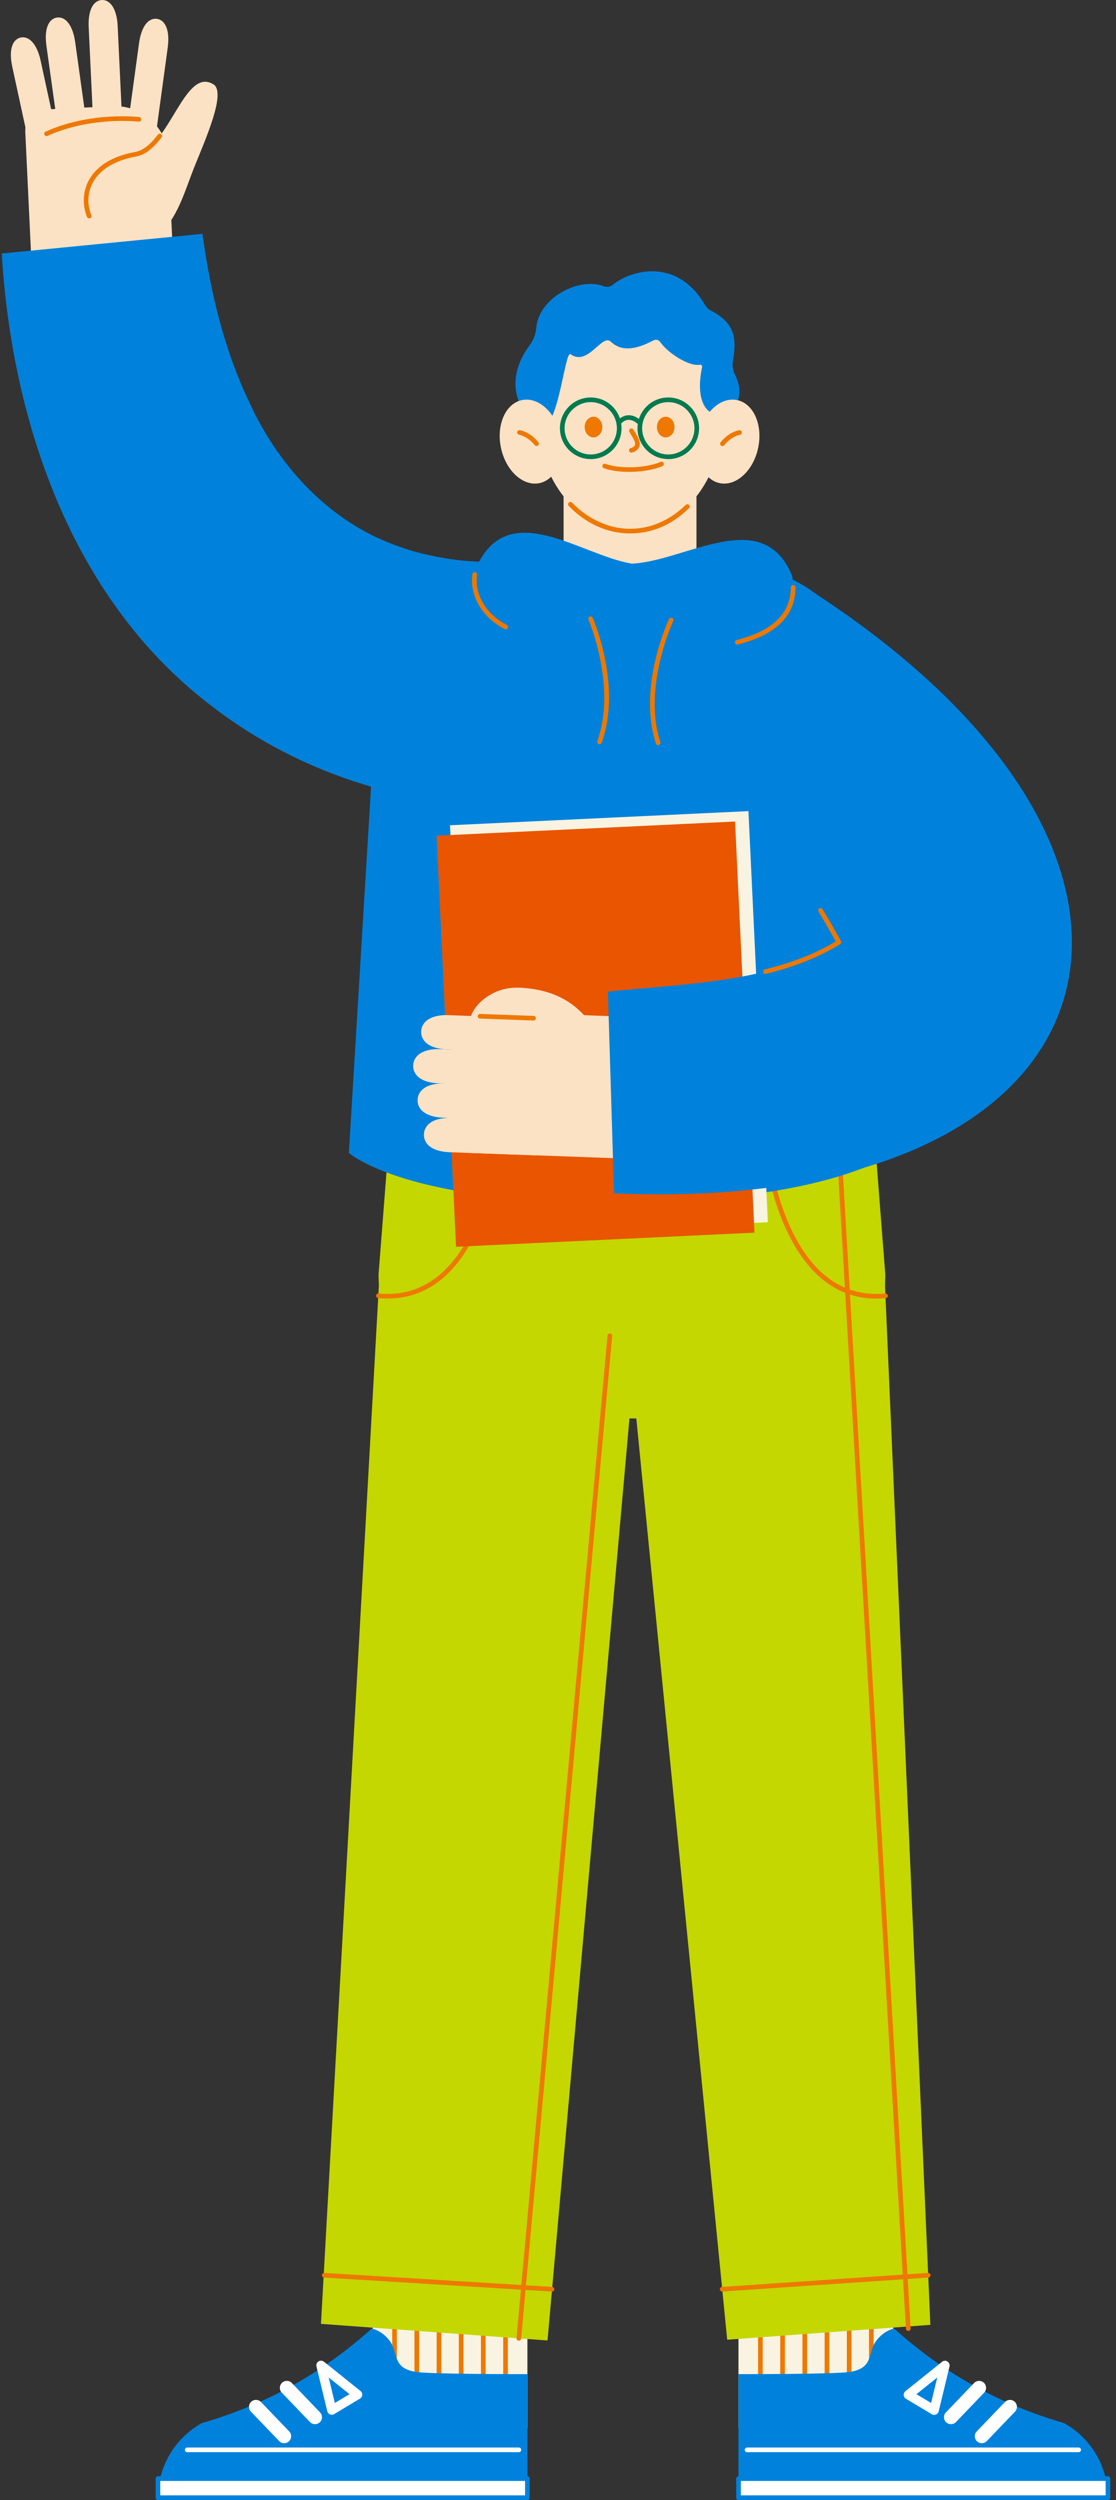 <svg width="67" height="150" viewBox="0 0 67 150" fill="none" xmlns="http://www.w3.org/2000/svg">
<rect x="0" y="0" width="67" height="150" fill="#333333" stroke="none"/>
<g clip-path="url(#clip0_5287_11641)">
<path d="M31.663 129.996H22.375V145.666H31.663V129.996Z" fill="#F8F4E1"/>
<path d="M30.489 129.996H30.211V145.666H30.489V129.996Z" fill="#EE7800"/>
<path d="M29.153 129.996H28.875V145.666H29.153V129.996Z" fill="#EE7800"/>
<path d="M27.825 129.996H27.547V145.666H27.825V129.996Z" fill="#EE7800"/>
<path d="M26.493 129.996H26.215V145.666H26.493V129.996Z" fill="#EE7800"/>
<path d="M25.161 129.996H24.883V145.666H25.161V129.996Z" fill="#EE7800"/>
<path d="M23.825 129.996H23.547V145.666H23.825V129.996Z" fill="#EE7800"/>
<path d="M24.959 142.313C23.66 142.096 23.872 141.36 23.53 140.67C23.318 140.241 22.823 139.83 22.356 139.724L22.316 139.715C19.534 142.216 16.224 144.196 12.113 145.389C10.491 146.292 9.484 148.004 9.484 149.859H31.663V142.447C31.663 142.447 25.833 142.459 24.961 142.313H24.959Z" fill="#0082DC"/>
<path d="M31.149 146.852H11.241C11.163 146.852 11.102 146.913 11.102 146.991C11.102 147.068 11.163 147.13 11.241 147.13H31.149C31.227 147.13 31.288 147.068 31.288 146.991C31.288 146.913 31.227 146.852 31.149 146.852Z" fill="white"/>
<path d="M15.67 144.121C15.509 143.954 15.245 143.949 15.078 144.109C14.911 144.27 14.906 144.534 15.066 144.701L16.759 146.464C16.841 146.549 16.95 146.592 17.061 146.592C17.172 146.592 17.268 146.554 17.351 146.476C17.518 146.316 17.523 146.052 17.362 145.884L15.67 144.121Z" fill="white"/>
<path d="M17.521 142.98C17.361 142.813 17.097 142.808 16.93 142.969C16.762 143.129 16.758 143.393 16.918 143.56L18.61 145.324C18.693 145.409 18.801 145.451 18.912 145.451C19.023 145.451 19.12 145.413 19.202 145.335C19.37 145.175 19.374 144.911 19.214 144.744L17.521 142.98Z" fill="white"/>
<path d="M19.445 141.703C19.351 141.627 19.221 141.62 19.122 141.684C19.02 141.747 18.973 141.868 18.999 141.983L19.648 144.673C19.669 144.76 19.728 144.831 19.81 144.864C19.846 144.878 19.881 144.885 19.919 144.885C19.968 144.885 20.018 144.871 20.062 144.845L21.614 143.916C21.691 143.869 21.743 143.787 21.748 143.697C21.755 143.605 21.715 143.518 21.644 143.461L19.445 141.698V141.703ZM20.102 144.178L19.732 142.648L20.984 143.65L20.102 144.178Z" fill="white"/>
<path d="M31.663 148.719H9.484V149.862H31.663V148.719Z" fill="white"/>
<path d="M31.661 148.578H9.483C9.405 148.578 9.344 148.639 9.344 148.717V149.861C9.344 149.938 9.405 150 9.483 150H31.661C31.739 150 31.8 149.938 31.8 149.861V148.717C31.8 148.639 31.739 148.578 31.661 148.578ZM31.522 149.721H9.622V148.856H31.522V149.721Z" fill="#0082DC"/>
<path d="M53.624 129.996H44.336V145.666H53.624V129.996Z" fill="#F8F4E1"/>
<path d="M45.79 129.996H45.512V145.666H45.79V129.996Z" fill="#EE7800"/>
<path d="M47.122 129.996H46.844V145.666H47.122V129.996Z" fill="#EE7800"/>
<path d="M48.454 129.996H48.176V145.666H48.454V129.996Z" fill="#EE7800"/>
<path d="M49.786 129.996H49.508V145.666H49.786V129.996Z" fill="#EE7800"/>
<path d="M51.118 129.996H50.84V145.666H51.118V129.996Z" fill="#EE7800"/>
<path d="M52.45 129.996H52.172V145.666H52.45V129.996Z" fill="#EE7800"/>
<path d="M63.886 145.389C59.775 144.196 56.462 142.214 53.683 139.715L53.643 139.724C53.176 139.83 52.681 140.243 52.469 140.67C52.127 141.36 52.337 142.096 51.038 142.313C50.166 142.459 44.336 142.447 44.336 142.447V149.859H66.514C66.514 148.001 65.508 146.292 63.886 145.389Z" fill="#0082DC"/>
<path d="M64.758 146.852H44.85C44.772 146.852 44.711 146.913 44.711 146.991C44.711 147.068 44.772 147.13 44.85 147.13H64.758C64.836 147.13 64.897 147.068 64.897 146.991C64.897 146.913 64.836 146.852 64.758 146.852Z" fill="white"/>
<path d="M60.332 144.121L58.64 145.884C58.479 146.052 58.486 146.316 58.651 146.476C58.732 146.554 58.838 146.592 58.941 146.592C59.052 146.592 59.161 146.549 59.243 146.464L60.936 144.701C61.096 144.534 61.089 144.27 60.924 144.109C60.757 143.949 60.493 143.954 60.332 144.121Z" fill="white"/>
<path d="M58.481 142.98L56.788 144.744C56.628 144.911 56.635 145.175 56.8 145.335C56.88 145.413 56.986 145.451 57.09 145.451C57.201 145.451 57.309 145.409 57.392 145.324L59.084 143.56C59.245 143.393 59.237 143.129 59.072 142.969C58.905 142.808 58.641 142.813 58.481 142.98Z" fill="white"/>
<path d="M56.881 141.688C56.779 141.624 56.65 141.631 56.558 141.707L54.358 143.47C54.288 143.527 54.248 143.616 54.255 143.706C54.262 143.798 54.311 143.878 54.389 143.925L55.94 144.854C55.985 144.88 56.035 144.894 56.084 144.894C56.122 144.894 56.157 144.887 56.193 144.873C56.275 144.837 56.334 144.766 56.355 144.682L57.004 141.992C57.032 141.876 56.982 141.756 56.881 141.692V141.688ZM55.9 144.179L55.019 143.651L56.27 142.65L55.9 144.179Z" fill="white"/>
<path d="M66.514 148.719H44.336V149.862H66.514V148.719Z" fill="white"/>
<path d="M66.517 148.578H44.338C44.261 148.578 44.199 148.639 44.199 148.717V149.861C44.199 149.938 44.261 150 44.338 150H66.517C66.595 150 66.656 149.938 66.656 149.861V148.717C66.656 148.639 66.595 148.578 66.517 148.578ZM66.378 149.721H44.477V148.856H66.378V149.721Z" fill="#0082DC"/>
<path d="M23.335 68.648L22.727 76.47C22.727 81.239 26.626 85.106 31.435 85.106H44.441C49.25 85.106 53.149 81.239 53.149 76.47L52.541 68.648H23.335Z" fill="#C4D700"/>
<path d="M19.27 139.432L32.87 140.429L38.577 76.256L22.86 75.106L19.27 139.432Z" fill="#C4D700"/>
<path d="M37.328 76.256L43.658 140.382L55.855 139.491L53.043 75.106L37.328 76.256Z" fill="#C4D700"/>
<path d="M55.716 136.375L43.349 137.215C43.271 137.219 43.214 137.285 43.219 137.363C43.224 137.436 43.285 137.493 43.358 137.493C43.361 137.493 43.365 137.493 43.367 137.493L55.734 136.653C55.812 136.649 55.869 136.583 55.864 136.505C55.859 136.427 55.796 136.371 55.716 136.375Z" fill="#EE7800"/>
<path d="M50.351 68.508C50.273 68.513 50.217 68.579 50.219 68.654L54.389 139.723C54.394 139.796 54.455 139.855 54.528 139.855C54.531 139.855 54.533 139.855 54.538 139.855C54.615 139.85 54.672 139.784 54.67 139.709L50.499 68.64C50.495 68.562 50.429 68.505 50.353 68.508H50.351Z" fill="#EE7800"/>
<path d="M36.624 80.008C36.546 80.001 36.48 80.058 36.473 80.136L31.008 140.29C31.001 140.365 31.058 140.434 31.136 140.441C31.14 140.441 31.145 140.441 31.148 140.441C31.218 140.441 31.279 140.387 31.287 140.313L36.751 80.159C36.758 80.084 36.702 80.016 36.624 80.008Z" fill="#EE7800"/>
<path d="M33.148 137.215L19.477 136.375C19.399 136.371 19.333 136.429 19.328 136.505C19.324 136.583 19.383 136.649 19.458 136.653L33.129 137.493C33.129 137.493 33.133 137.493 33.138 137.493C33.211 137.493 33.273 137.436 33.277 137.363C33.282 137.285 33.223 137.219 33.148 137.215Z" fill="#EE7800"/>
<path d="M53.149 77.61C51.779 77.742 50.56 77.379 49.53 76.528C46.642 74.145 46.1 68.688 46.093 68.633C46.086 68.558 46.02 68.501 45.942 68.508C45.867 68.516 45.81 68.584 45.817 68.659C45.817 68.673 45.954 70.076 46.453 71.762C46.916 73.322 47.795 75.456 49.353 76.743C50.298 77.523 51.39 77.917 52.606 77.917C52.793 77.917 52.983 77.907 53.177 77.889C53.255 77.882 53.309 77.813 53.302 77.738C53.295 77.662 53.226 77.606 53.151 77.613L53.149 77.61Z" fill="#EE7800"/>
<path d="M29.936 68.506C29.861 68.499 29.792 68.556 29.785 68.631C29.781 68.685 29.236 74.143 26.348 76.526C25.318 77.377 24.102 77.743 22.73 77.608C22.654 77.601 22.586 77.658 22.579 77.733C22.572 77.809 22.628 77.877 22.704 77.884C22.897 77.903 23.086 77.912 23.274 77.912C24.491 77.912 25.582 77.519 26.527 76.738C28.086 75.451 28.965 73.318 29.427 71.757C29.927 70.072 30.061 68.669 30.064 68.655C30.071 68.577 30.014 68.511 29.939 68.504L29.936 68.506Z" fill="#EE7800"/>
<path d="M9.425 1.131C8.949 1.065 8.496 1.506 8.345 2.607L7.438 9.262L9.163 9.498L10.071 2.843C10.214 1.787 9.901 1.197 9.425 1.131Z" fill="#FCE2C4"/>
<path d="M6.12 0.001C5.639 0.024 5.273 0.538 5.325 1.648L5.575 6.95L7.315 6.868L7.065 1.566C7.015 0.503 6.601 -0.021 6.12 0.001Z" fill="#FCE2C4"/>
<path d="M3.429 1.051C2.953 1.117 2.634 1.664 2.79 2.765L3.398 7.121L5.121 6.881L4.513 2.524C4.365 1.468 3.905 0.985 3.429 1.053V1.051Z" fill="#FCE2C4"/>
<path d="M1.248 2.25C0.779 2.351 0.503 2.919 0.737 4.006L1.842 9.105L3.545 8.738L2.439 3.638C2.213 2.597 1.718 2.151 1.248 2.252V2.25Z" fill="#FCE2C4"/>
<path d="M6.769 6.375L2.731 6.566C2.029 6.599 1.484 7.198 1.517 7.9L2.116 20.543L10.614 20.14L10.107 9.409C10.025 7.65 8.53 6.29 6.772 6.375H6.769Z" fill="#FCE2C4"/>
<path d="M12.816 5.063C11.064 3.974 10.194 8.887 8.134 9.26C5.159 9.8 4.685 11.945 5.574 13.409C6.858 15.526 9.112 14.54 9.708 13.927C10.739 12.874 11.123 11.374 11.675 10C12.325 8.383 13.598 5.547 12.816 5.061V5.063Z" fill="#FCE2C4"/>
<path d="M9.475 8.081C8.999 8.708 8.563 9.038 8.108 9.12C6.427 9.424 5.679 10.198 5.347 10.789C4.975 11.454 4.93 12.265 5.222 13.015C5.243 13.069 5.295 13.104 5.352 13.104C5.368 13.104 5.385 13.102 5.401 13.095C5.472 13.067 5.507 12.986 5.481 12.916C5.215 12.234 5.253 11.527 5.59 10.926C6.024 10.15 6.91 9.62 8.157 9.394C8.685 9.297 9.173 8.934 9.697 8.248C9.744 8.187 9.732 8.1 9.671 8.052C9.609 8.005 9.522 8.017 9.475 8.078V8.081Z" fill="#EE7800"/>
<path d="M8.354 7.023C8.326 7.019 5.429 6.679 2.734 7.9C2.663 7.931 2.633 8.013 2.666 8.084C2.689 8.136 2.739 8.167 2.793 8.167C2.812 8.167 2.831 8.162 2.849 8.155C5.469 6.967 8.293 7.297 8.321 7.299C8.399 7.309 8.467 7.254 8.477 7.179C8.486 7.104 8.432 7.033 8.356 7.023H8.354Z" fill="#EE7800"/>
<path d="M23.741 32.714C19.825 31.309 16.765 28.03 15.014 24.236C13.486 21.056 12.668 17.732 12.152 14.031L0.105 15.21C0.707 25.189 4.238 35.807 12.494 42.198C17.421 46.078 23.611 48.223 29.863 48.383C30.294 48.383 30.806 48.393 31.242 48.362L31.49 48.343L30.047 33.65C28.399 33.862 25.613 33.445 23.741 32.714Z" fill="#0082DC"/>
<path d="M42.987 33.754L31.405 33.872C26.73 33.919 22.897 36.984 22.662 40.861L20.945 69.172C20.945 69.172 24.352 72.291 37.527 72.159C50.703 72.027 54.157 68.837 54.157 68.837L51.87 40.567C51.556 36.696 47.662 33.709 42.987 33.756V33.754Z" fill="#0082DC"/>
<path d="M44.933 48.667L27.016 49.516L28.183 74.182L46.101 73.334L44.933 48.667Z" fill="#F8F4E1"/>
<path d="M44.129 49.292L26.211 50.141L27.378 74.807L45.296 73.959L44.129 49.292Z" fill="#E95501"/>
<path d="M25.286 61.877C25.265 62.446 25.738 62.922 26.837 62.962L33.468 63.205L33.544 61.151L26.913 60.908C25.861 60.871 25.307 61.309 25.288 61.877H25.286Z" fill="#FCE2C4"/>
<path d="M24.805 63.916C24.784 64.485 25.258 64.961 26.357 65.001L31.599 65.192L31.675 63.139L26.432 62.948C25.381 62.91 24.827 63.348 24.808 63.916H24.805Z" fill="#FCE2C4"/>
<path d="M25.071 65.979C25.05 66.547 25.524 67.023 26.622 67.063L30.967 67.221L31.042 65.168L26.698 65.01C25.646 64.972 25.092 65.413 25.073 65.979H25.071Z" fill="#FCE2C4"/>
<path d="M25.45 68.049C25.429 68.617 25.902 69.094 27.001 69.134L32.154 69.322L32.23 67.269L27.076 67.08C26.025 67.043 25.471 67.481 25.452 68.049H25.45Z" fill="#FCE2C4"/>
<path d="M26.959 63.808L26.813 67.849C26.788 68.554 27.337 69.145 28.042 69.169L40.354 69.619L40.666 61.116L30.267 60.736C28.506 60.673 27.028 62.047 26.964 63.808H26.959Z" fill="#FCE2C4"/>
<path d="M31.185 59.262C29.317 59.172 28.047 60.669 28.195 61.527C28.525 63.441 31.104 61.008 31.633 62.814C32.469 65.678 33.25 66.515 34.881 65.933C37.238 65.091 36.343 62.812 35.791 61.897C34.836 60.32 33.469 59.37 31.187 59.259L31.185 59.262Z" fill="#FCE2C4"/>
<path d="M32.034 60.954L28.824 60.836C28.748 60.836 28.682 60.892 28.68 60.97C28.677 61.048 28.736 61.112 28.814 61.114L32.025 61.232C32.025 61.232 32.027 61.232 32.03 61.232C32.105 61.232 32.166 61.173 32.169 61.098C32.171 61.02 32.112 60.956 32.034 60.954Z" fill="#EE7800"/>
<path d="M48.715 35.461L46.034 49.664C46.034 49.664 48.41 52.993 50.36 56.529C46.414 58.962 41.095 59.016 36.496 59.499L36.864 71.598C67.659 72.937 73.96 51.772 48.712 35.461H48.715Z" fill="#0082DC"/>
<path d="M49.38 54.552C49.34 54.486 49.255 54.465 49.19 54.505C49.123 54.545 49.102 54.63 49.142 54.696C49.512 55.313 49.861 55.914 50.177 56.485C48.982 57.204 47.589 57.753 45.922 58.163C45.847 58.182 45.802 58.258 45.821 58.331C45.837 58.394 45.894 58.437 45.955 58.437C45.967 58.437 45.976 58.437 45.988 58.432C47.735 58.001 49.19 57.418 50.437 56.65C50.5 56.612 50.521 56.53 50.486 56.464C50.151 55.855 49.779 55.209 49.38 54.549V54.552Z" fill="#EE7800"/>
<path d="M37.823 18.117C34.751 18.117 32.262 21.194 32.262 24.991C32.262 28.789 34.751 31.866 37.823 31.866C40.895 31.866 43.384 28.789 43.384 24.991C43.384 21.194 40.895 18.117 37.823 18.117Z" fill="#FCE2C4"/>
<path d="M41.813 29.07H33.836V37.755H41.813V29.07Z" fill="#FCE2C4"/>
<path d="M41.169 30.292C40.207 31.23 39.05 31.728 37.824 31.728C36.598 31.728 35.32 31.172 34.346 30.16C34.292 30.104 34.205 30.104 34.148 30.155C34.092 30.21 34.092 30.297 34.144 30.354C35.169 31.419 36.475 32.006 37.821 32.006C39.167 32.006 40.346 31.483 41.362 30.493C41.416 30.438 41.419 30.351 41.365 30.297C41.31 30.243 41.223 30.24 41.166 30.295L41.169 30.292Z" fill="#EE7800"/>
<path d="M43.998 21.699C44.21 20.442 44.231 19.429 42.656 18.62C42.517 18.549 42.407 18.429 42.326 18.295C40.575 15.32 37.732 16.3 36.808 17.076C36.652 17.208 36.435 17.25 36.247 17.177C34.783 16.611 32.364 17.837 32.197 19.662C32.161 20.049 32.024 20.416 31.791 20.725C30.78 22.062 30.384 24.052 32.284 25.53C33.46 26.447 33.892 20.991 34.25 21.251C35.299 22.012 36.141 19.99 36.676 20.504C37.503 21.298 38.654 20.716 39.245 20.419C39.382 20.35 39.545 20.395 39.634 20.52C40.139 21.232 41.414 22.01 42.015 21.883C42.098 21.866 42.166 21.942 42.15 22.022C41.249 26.395 45.455 25.115 44.13 22.491C44.005 22.246 43.953 21.97 43.998 21.696V21.699Z" fill="#0082DC"/>
<path d="M44.259 24.006C43.272 23.796 42.237 24.741 41.944 26.116C41.652 27.49 42.215 28.777 43.201 28.987C44.189 29.197 45.224 28.251 45.516 26.877C45.808 25.503 45.245 24.215 44.259 24.006Z" fill="#FCE2C4"/>
<path d="M44.379 25.812C44.356 25.815 43.767 25.904 43.264 26.539C43.217 26.6 43.227 26.687 43.286 26.734C43.312 26.756 43.342 26.765 43.373 26.765C43.413 26.765 43.455 26.746 43.481 26.713C43.91 26.173 44.41 26.091 44.417 26.091C44.493 26.079 44.547 26.011 44.535 25.933C44.526 25.857 44.455 25.803 44.377 25.815L44.379 25.812Z" fill="#EE7800"/>
<path d="M31.334 24.006C30.346 24.215 29.785 25.5 30.077 26.877C30.37 28.251 31.407 29.197 32.392 28.987C33.38 28.777 33.941 27.492 33.649 26.116C33.357 24.741 32.319 23.796 31.334 24.006Z" fill="#FCE2C4"/>
<path d="M31.206 25.811C31.129 25.799 31.06 25.853 31.049 25.929C31.037 26.004 31.091 26.075 31.166 26.087C31.171 26.087 31.673 26.169 32.102 26.709C32.13 26.744 32.171 26.761 32.211 26.761C32.241 26.761 32.272 26.752 32.298 26.73C32.359 26.683 32.369 26.596 32.319 26.535C31.815 25.901 31.228 25.813 31.204 25.809L31.206 25.811Z" fill="#EE7800"/>
<path d="M39.966 25.004C39.673 25.004 39.438 25.282 39.438 25.624C39.438 25.966 39.673 26.244 39.966 26.244C40.258 26.244 40.494 25.966 40.494 25.624C40.494 25.282 40.258 25.004 39.966 25.004Z" fill="#EE7800"/>
<path d="M39.657 27.715C38.761 28.096 37.215 28.148 36.352 27.83C36.279 27.804 36.199 27.84 36.172 27.913C36.147 27.986 36.182 28.066 36.255 28.092C36.66 28.243 37.205 28.313 37.771 28.313C38.487 28.313 39.235 28.195 39.768 27.969C39.838 27.939 39.871 27.858 39.841 27.788C39.81 27.717 39.73 27.684 39.659 27.715H39.657Z" fill="#EE7800"/>
<path d="M38.025 25.77C37.983 25.707 37.898 25.688 37.832 25.728C37.768 25.77 37.749 25.855 37.789 25.921C37.789 25.924 37.992 26.237 38.079 26.428C38.136 26.553 38.145 26.654 38.108 26.728C38.058 26.824 37.926 26.871 37.879 26.881C37.803 26.895 37.754 26.968 37.768 27.044C37.78 27.11 37.839 27.157 37.905 27.157C37.914 27.157 37.921 27.157 37.931 27.154C37.961 27.15 38.233 27.091 38.353 26.857C38.433 26.704 38.426 26.523 38.331 26.315C38.237 26.105 38.03 25.785 38.02 25.773L38.025 25.77Z" fill="#EE7800"/>
<path d="M35.63 25.004C35.337 25.004 35.102 25.282 35.102 25.624C35.102 25.966 35.337 26.244 35.63 26.244C35.922 26.244 36.158 25.966 36.158 25.624C36.158 25.282 35.922 25.004 35.63 25.004Z" fill="#EE7800"/>
<path d="M35.465 23.848C34.445 23.848 33.617 24.677 33.617 25.696C33.617 26.714 34.447 27.546 35.465 27.546C36.484 27.546 37.314 26.717 37.314 25.696C37.314 24.675 36.484 23.848 35.465 23.848ZM35.465 27.268C34.6 27.268 33.895 26.563 33.895 25.698C33.895 24.833 34.6 24.128 35.465 24.128C36.331 24.128 37.035 24.833 37.035 25.698C37.035 26.563 36.331 27.268 35.465 27.268Z" fill="#017A4F"/>
<path d="M40.122 23.848C39.101 23.848 38.273 24.677 38.273 25.696C38.273 26.714 39.103 27.546 40.122 27.546C41.14 27.546 41.97 26.717 41.97 25.696C41.97 24.675 41.14 23.848 40.122 23.848ZM40.122 27.268C39.257 27.268 38.552 26.563 38.552 25.698C38.552 24.833 39.257 24.128 40.122 24.128C40.987 24.128 41.692 24.833 41.692 25.698C41.692 26.563 40.987 27.268 40.122 27.268Z" fill="#017A4F"/>
<path d="M37.035 25.278L37.259 25.446C37.259 25.446 37.436 25.217 37.707 25.193C37.903 25.177 38.108 25.269 38.318 25.465L38.508 25.262C38.237 25.007 37.957 24.892 37.679 24.918C37.283 24.953 37.045 25.269 37.035 25.281V25.278Z" fill="#017A4F"/>
<path d="M47.559 34.561C45.81 30.259 41.156 33.68 37.936 33.819C34.871 33.319 30.6 29.849 28.655 33.92C28.014 35.49 29.152 37.43 31.267 37.956C34.919 38.786 48.639 40.889 47.559 34.564V34.561Z" fill="#0082DC"/>
<path d="M47.618 35.102C47.541 35.102 47.479 35.163 47.479 35.241C47.479 36.792 46.385 37.855 44.231 38.4C44.155 38.418 44.11 38.494 44.129 38.569C44.146 38.633 44.202 38.675 44.264 38.675C44.276 38.675 44.287 38.675 44.299 38.671C46.593 38.091 47.757 36.938 47.757 35.243C47.757 35.165 47.696 35.104 47.618 35.104V35.102Z" fill="#EE7800"/>
<path d="M30.427 37.496C29.187 36.862 28.468 35.658 28.64 34.496C28.651 34.42 28.597 34.349 28.522 34.338C28.446 34.326 28.376 34.378 28.364 34.456C28.175 35.736 28.953 37.056 30.299 37.744C30.321 37.754 30.342 37.761 30.363 37.761C30.413 37.761 30.462 37.732 30.488 37.685C30.523 37.617 30.495 37.532 30.427 37.499V37.496Z" fill="#EE7800"/>
<path d="M40.354 37.076C40.283 37.043 40.201 37.074 40.168 37.142C40.09 37.307 38.275 41.218 39.378 44.612C39.397 44.671 39.451 44.709 39.51 44.709C39.524 44.709 39.538 44.709 39.553 44.702C39.626 44.678 39.666 44.601 39.642 44.525C38.572 41.237 40.399 37.3 40.418 37.26C40.451 37.189 40.42 37.106 40.352 37.074L40.354 37.076Z" fill="#EE7800"/>
<path d="M35.405 36.993C35.334 37.024 35.301 37.107 35.332 37.177C35.348 37.217 37.041 41.213 35.86 44.467C35.834 44.54 35.872 44.62 35.942 44.646C35.959 44.65 35.973 44.655 35.989 44.655C36.046 44.655 36.1 44.62 36.121 44.563C37.34 41.206 35.66 37.236 35.586 37.069C35.556 36.998 35.476 36.965 35.403 36.996L35.405 36.993Z" fill="#EE7800"/>
</g>
<defs>
<clipPath id="clip0_5287_11641">
<rect width="67" height="150" fill="white"/>
</clipPath>
</defs>
</svg>
